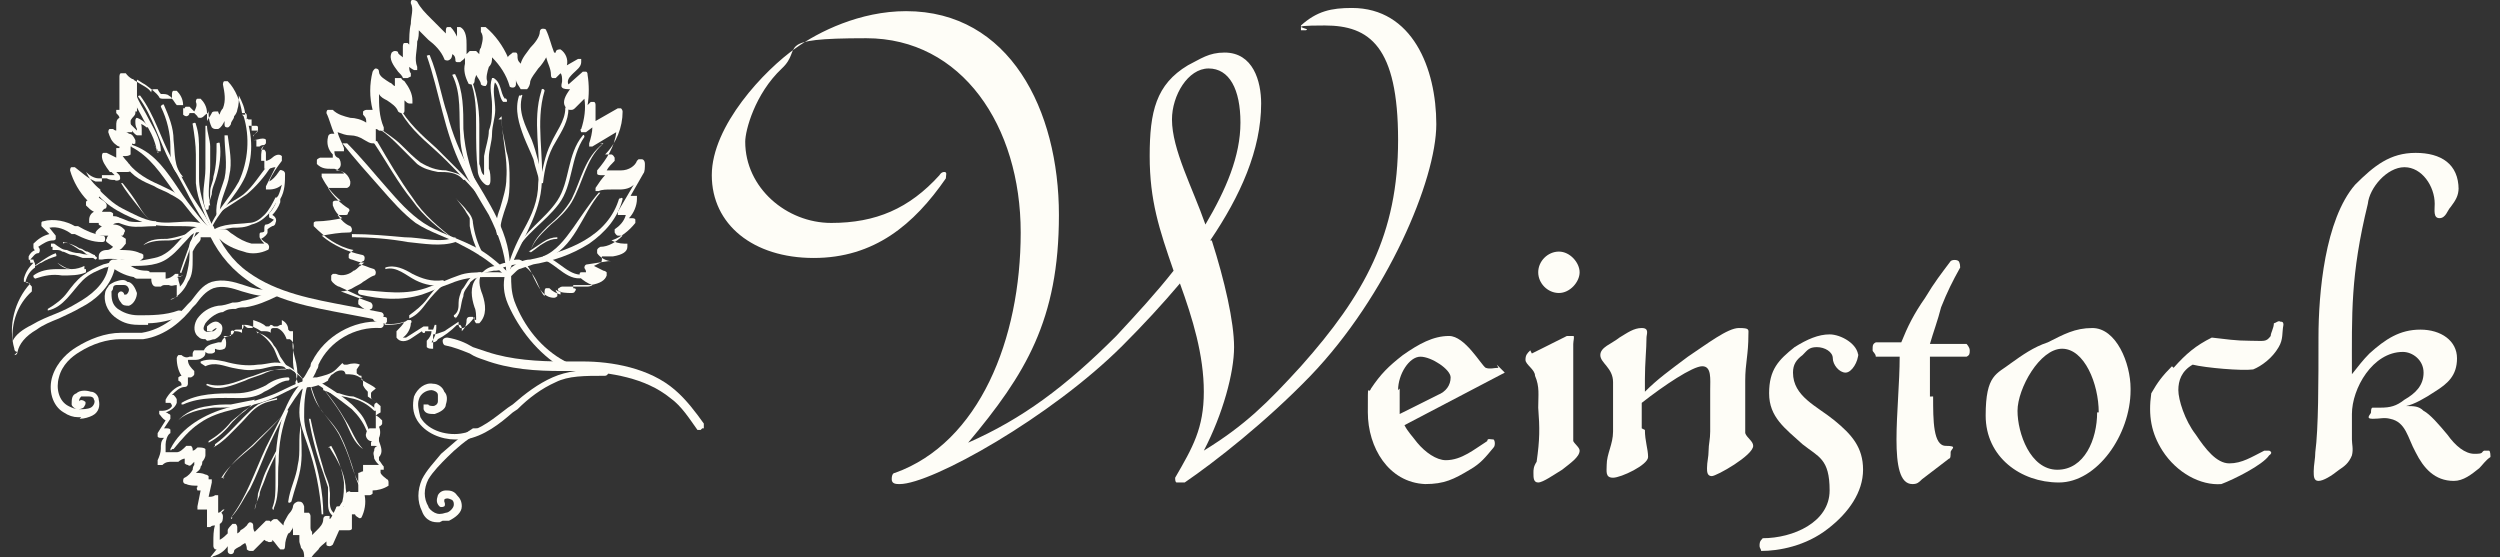 <?xml version="1.0" encoding="UTF-8"?>
<svg id="Ebene_1" xmlns="http://www.w3.org/2000/svg" version="1.1" viewBox="0 0 157 35">
  <rect x="0" y="0" width="157" height="35" fill="#333333" stroke="none"/>
  <!-- Generator: Adobe Illustrator 29.4.0, SVG Export Plug-In . SVG Version: 2.1.0 Build 152)  -->
  <defs>
    <style>
      .st0 {
        fill: #fefdf7;
      }

      .st1 {
        fill: #fefdf7;
      }
    </style>
  </defs>
  <g>
    <path class="st0" d="M27.2,21.9c-.2,0-.3,0-.4-.1,0,0,0,0,0-.2,0,0,0-.1,0-.2.2-.2.3-.4.3-.6h-.4c0,.2-.2.1-.2,0,0,0,0,0,0,0l-.6.4c-.4.3-.8.3-1,0,0,0,0-.1,0-.2,0,0,0-.1,0-.2.2-.2.4-.4.5-.6-.6.2-1.2.2-1.8,0,0,0-.1,0-.2-.2,0,0,0-.2.1-.2,0,0,.1,0,.2-.1-.4,0-.9-.3-1.2-.6,0,0,0-.1,0-.2,0,0,0-.1.1-.2h.2c0,0-1.5-.7-1.5-.7-.1,0-.4-.2-.5-.4,0-.1,0-.2,0-.3,0,0,0,0,.1-.1,0,0,.1,0,.2,0,.4.2.9,0,1.1-.2.1,0,.3-.2.4-.3.1,0,.2-.2.3-.2-.3,0-.5-.1-.8-.2,0,0-.1,0-.2-.1,0,0,0-.2,0-.2,0-.1.2-.2.3-.3-1-.2-1.8-.8-2.5-1.5,0,0,0-.1,0-.2,0,0,0-.1.2-.1.5,0,1.1-.1,1.6-.2-.3-.2-.5-.5-.6-.8,0,0,0-.1,0-.2,0,0,0-.1.2-.1h.3c-.5-.4-.9-.9-1.2-1.5,0,0,0-.1,0-.2,0,0,.1,0,.2,0h1.2c0-.1-.3-.2-.6-.3,0,0-.1,0-.2,0-.3,0-.6,0-.9-.3,0,0,0-.1,0-.2s0-.1.2-.2h.8c0-.1,0-.1,0-.2,0,0,0,0,0,0h0c-.3-.3-.4-.7-.3-1.1,0-.1.1-.2.2-.2h.2c-.2-.4-.3-.9-.5-1.3,0,0,0-.2.1-.2,0,0,.2,0,.3,0,.3.3.7.4,1.1.5.3,0,.7.1,1,.3h0c0,0,0,0,0,0,0-.2,0-.3-.2-.5,0,0,0-.1,0-.2,0,0,.1-.1.2-.1.1,0,.3,0,.4,0-.2-.8-.2-1.6,0-2.4,0,0,.1-.2.2-.2,0,0,.2,0,.2.2,0,.3.4.5.7.7.1,0,.2.2.3.2,0,0,0-.2,0-.3,0,0,0-.1,0-.2,0,0,.1,0,.2,0,0,0,.2,0,.3,0,0-.1-.2-.3-.3-.4h0c-.3-.4-.6-.8-.4-1.2,0,0,.1-.1.2-.1,0,0,.2,0,.2.1,0,.1.2.2.3.3,0-.2,0-.5,0-.7,0,0,0-.2.1-.2,0,0,.2,0,.2,0,0,0,0,0,.1.1,0-.4,0-.9.1-1.3,0-.5.2-.9,0-1.3,0-.1,0-.2.1-.2.1,0,.2,0,.3.1.2.4.5.7.9,1.1.3.3.6.6.9.9,0,0,0-.1,0-.2,0,0,0-.2.1-.2,0,0,.2,0,.2,0,.2.2.3.4.4.6,0-.1,0-.2,0-.4,0,0,0-.2,0-.2,0,0,.2,0,.2,0,.4.2.4.8.4,1.1h0c0,.3,0,.4,0,.6,0,0,.1-.1.2-.2,0,0,0,0,.2,0,0,0,.1,0,.2,0,0,0,.1.1.2.2,0-.1,0-.3.1-.4.1-.4.2-.7,0-1,0,0,0-.2,0-.3,0,0,.2,0,.3,0,.6.5,1.1,1.2,1.4,1.9,0-.1.2-.2.3-.3,0,0,.1,0,.2,0,0,0,.1,0,.1.2,0,.2,0,.3.2.5,0,0,0,0,0,0h0c.1-.4.4-.7.6-1,.3-.3.6-.7.6-1,0,0,0-.2.2-.2,0,0,.2,0,.2.1.2.4.3.9.5,1.4h.1c0-.2.2-.2.3-.2.3.2.5.6.4,1h0s0,0,0,0c0,0,0,0,0,0l.7-.4c0,0,.2,0,.2,0,0,0,0,.1,0,.2,0,.3-.3.5-.5.7,0,0,0,0-.1.1-.2.2-.3.4-.2.6l.9-.8c0,0,.1,0,.2,0,0,0,.1,0,.1.2.1.6.1,1.3,0,1.9l.2-.2c0,0,.1,0,.2,0,0,0,.1,0,.1.2,0,.3,0,.7,0,1,.5-.3.9-.5,1.4-.8,0,0,.2,0,.2,0,0,0,.1.1.1.2,0,1-.4,2-1.1,2.7.1,0,.3,0,.4,0,0,0,.1,0,.2.2,0,0,0,.2,0,.2-.2.2-.4.4-.5.6.1,0,.3,0,.4,0,.2,0,.3,0,.5,0,.5,0,.9-.3,1-.6,0,0,0,0,.1-.1,0,0,.1,0,.2,0,.1,0,.2.1.2.3,0,.2,0,.5-.1.6l-.8,1.4h.2c0,0,.1,0,.2,0,0,0,0,.1,0,.2,0,.4-.2.9-.5,1.2,0,0,.1,0,.2,0,0,0,.2,0,.2.1,0,0,0,.2,0,.2-.4.5-.9.9-1.5,1.1.2.1.5.2.8.2,0,0,.1,0,.2,0,0,0,0,.1,0,.2,0,.3-.3.5-.9.6h-.7c0,.1,0,.2,0,.2,0,0,0,.2-.1.2l-.4.2c.2.1.4.2.6.3,0,0,.1,0,.2.1,0,0,0,.1,0,.2-.1.3-.4.5-1,.6-.4,0-.7,0-1.1,0v.2c.2,0,.2.1.1.2,0,0,0,.1-.2.1-.3,0-.7,0-1-.2,0,0,0,.1.1.2,0,0,0,.2,0,.2,0,0-.1.1-.2.1-.7,0-1-.7-1.3-1.3-.2-.5-.5-1-.9-1.1-.2,0-.5,0-.8.2,0,0,0,0,0,0-.2,0-.4.1-.6.2-.4,0-.7.2-.9.4-.3.4-.2.9,0,1.4.2.6.3,1.3-.2,1.8,0,0-.2,0-.2,0,0,0-.1-.1-.1-.2,0,0,0-.2,0-.2-.2.3-.4.5-.7.7,0,0-.1,0-.2,0,0,0-.1-.1-.1-.2v-.2c-.3.2-.6.4-.9.6-.3.1-.5.2-.7.2ZM27.3,20.4s0,0,.1,0c0,0,0,.1,0,.2,0,.3-.1.6-.3.9.1,0,.3,0,.4-.2.4-.2.8-.5,1.2-.9,0,0,.2,0,.2,0,0,0,.1.1.1.2v.2c.2-.2.3-.4.3-.7,0,0,0-.2.2-.2,0,0,.2,0,.2,0,0,0,.1.2.2.2,0-.3,0-.6-.1-.8-.2-.6-.3-1.3.1-1.8.3-.4.7-.4,1.1-.5.2,0,.5,0,.6-.2,0,0,0,0,0,0,.3-.1.6-.2,1-.2.6.1,1,.8,1.2,1.3.1.2.2.5.4.7,0,0,0-.2,0-.3,0,0,0-.2.1-.2,0,0,.2,0,.2,0,.2.2.4.3.7.4v-.2c-.2,0-.2-.2-.1-.2,0,0,.1-.1.2-.1.5,0,1,0,1.5,0,.1,0,.3,0,.4-.1-.3-.1-.6-.3-.8-.5,0,0,0-.1,0-.2,0,0,0-.1.1-.1h.3c0-.2-.1-.2-.1-.3,0,0,0-.2.2-.2l1.3-.2c0,0,.1,0,.2,0-.3,0-.7-.2-.9-.5,0,0,0-.1,0-.2,0,0,0-.1.2-.2.5,0,1-.3,1.4-.7,0,0-.2,0-.3,0,0,0-.1,0-.2-.2,0,0,0-.2,0-.2.3-.2.6-.5.7-.9h-.3c0,0-.2,0-.2,0,0,0,0-.2,0-.2l1-1.7c-.2.2-.5.3-.9.3-.2,0-.4,0-.5,0-.3,0-.6,0-.8.1,0,0-.2,0-.2,0,0,0,0-.2,0-.2.2-.3.4-.6.6-.8-.1,0-.2,0-.3,0,0,0-.2,0-.2-.1,0,0,0-.2,0-.2.6-.7,1.1-1.5,1.2-2.4-.5.3-1,.6-1.5.9,0,0-.2,0-.2,0,0,0,0-.2,0-.2.1-.3.2-.7.2-1l-.4.3c0,0-.2,0-.3,0,0,0-.1-.2,0-.2.2-.6.3-1.3.2-1.9l-.6.6c0,0-.1.1-.2.1-.2,0-.3,0-.4-.2-.2-.3,0-.7.3-1.1-.2,0-.4,0-.5-.1-.1-.1,0-.3,0-.4,0-.2,0-.4-.1-.5l-.3.3c0,0-.1,0-.2,0,0,0-.1,0-.1-.2,0-.4-.2-.7-.3-1.1-.1.2-.3.5-.5.7-.2.3-.4.5-.5.8h0c0,.2-.1.4-.2.5,0,0,0,0-.2,0,0,0-.1,0-.2,0-.1-.2-.3-.4-.3-.6,0,0,0,.2,0,.3,0,0,0,.2-.2.2,0,0-.2,0-.2-.1-.2-.7-.6-1.3-1.1-1.8,0,.2,0,.4-.2.6-.1.3-.2.7-.1.9,0,.1,0,.2-.1.3-.1,0-.2,0-.3-.1,0-.2-.2-.4-.3-.6,0,.1-.1.2-.1.4,0,0,0,.2-.2.2,0,0-.2,0-.2-.1-.2-.4-.3-.8-.2-1.2h0c0-.2,0-.3,0-.4,0,.1-.2.2-.3.3,0,0-.1,0-.2,0,0,0-.1,0-.1-.1,0-.1,0-.3-.2-.4,0,0,0,.2-.1.3,0,0-.1.1-.2.1,0,0-.2,0-.2-.1-.2-.5-.6-.9-1-1.2-.2-.2-.4-.4-.6-.6,0,.2,0,.5-.1.7,0,.6-.2,1.1,0,1.6,0,0,0,.2,0,.2,0,0-.2,0-.2,0,0,0-.2-.1-.3-.2,0,.1,0,.3.1.4,0,0,0,.1,0,.2,0,0,0,0-.2.1-.1,0-.3,0-.4,0,0,0,0,.1.2.2h0c.3.4.5.8.5,1.2,0,0,0,.2,0,.2,0,0-.2,0-.2,0-.1,0-.2-.1-.3-.2,0,.2,0,.4,0,.6,0,.1,0,.2-.1.2-.1,0-.2,0-.3-.1-.1-.3-.4-.5-.7-.7-.2-.1-.4-.2-.5-.4,0,.7,0,1.4.3,2.1,0,0,0,.2,0,.2,0,0-.2,0-.3,0,0,0-.1-.1-.2-.1,0,.2,0,.4,0,.7,0,0,0,.1,0,.2,0,0-.1,0-.2,0-.2,0-.3-.1-.5-.2h0c-.3-.2-.6-.3-.9-.3-.3,0-.5-.1-.8-.2.1.4.3.7.4,1,0,0,0,.2,0,.2,0,0-.1,0-.2,0h-.4c0,.1,0,.3.2.4.1,0,.2.2.2.4,0,.2-.1.3-.3.4.5,0,.8.3.9.7,0,.2,0,.3-.2.4-.1,0-.2,0-.3,0h-.9c.3.5.8,1,1.3,1.3,0,0,.1.1,0,.2s0,.2-.2.2h-.5c.2.3.5.6.8.7,0,0,.1.1.1.2s0,.2-.2.2c-.6,0-1.1.1-1.7.2.7.6,1.6,1,2.5,1.2,0,0,.2,0,.2.2,0,0,0,.2-.1.2,0,0-.2.1-.3.2.3,0,.6.2,1,.3,0,0,.1.1.1.2,0,0,0,.2-.1.2-.3.1-.5.3-.7.4-.1.1-.3.2-.5.3-.3.2-.6.3-.9.3l1.9.7c0,0,.1.1.1.2,0,0,0,.2-.1.2l-.3.2c.3.2.7.3,1.1.3,0,0,.2,0,.2.1,0,0,0,.2,0,.2,0,0-.1.2-.2.2.5,0,1.1,0,1.5-.3,0,0,.2,0,.2,0,0,0,.1.1,0,.2,0,.3-.2.7-.5.9,0,0,.1,0,.2,0l1.1-.7c0,0,.2,0,.3,0,0,0,0,.2,0,.2h.3c0,0,0,0,0,0Z"/>
    <path class="st0" d="M11.2,18.6s0,0-.1,0c0,0,0-.1,0-.2,0-.2,0-.3,0-.5-.2,0-.3.1-.5,0,0,0-.1,0-.2,0,0,0,0,0,0,0-.1,0-.2,0-.3.1,0,0-.2,0-.3,0-.2,0-.3-.2-.3-.5-.3,0-.6,0-.9,0,0,0-.1,0-.2-.1,0,0,0,0,0,0-.6-.1-1.1-.4-1.5-.7,0,0-.1-.2,0-.3,0,0,.1-.1.2-.1.3,0,.6,0,.8,0-.5,0-1-.1-1.5,0,0,0-.1,0-.2,0,0,0,0-.1,0-.2,0-.3.3-.4.5-.4.2,0,.3-.1.4-.2l-.4-.3c0,0-.1-.1,0-.2,0,0,0-.1.1-.2-.2,0-.4,0-.6,0,0,0-.2,0-.2,0,0,0,0-.2,0-.2.1-.2.3-.3.4-.4,0,0-.1,0-.2-.1,0,0,0,0,0-.1-.1,0-.3,0-.4,0,0,0-.1,0-.2,0,0,0,0-.1,0-.2,0-.2.1-.4.3-.5-.2-.1-.3-.2-.5-.4,0,0,0-.1,0-.2,0,0,0-.1.1-.1,0,0,0,0,0,0-.5-.5-.9-1.2-1.1-1.9,0,0,0-.2.1-.2,0,0,.2,0,.2,0,.4.3.8.7,1.3.9.1,0,.3,0,.4,0,0,0,0,0,0,0,0,0,0-.1,0-.2,0,0,0-.2,0-.2,0,0,.1,0,.2,0,.2,0,.4,0,.6,0,0,0-.1-.1-.2-.2h-.1c-.3-.4-.5-.7-.5-1,0,0,0-.2.1-.2,0,0,.2,0,.2,0,.2.1.4.2.6.3v-.4c0,0,0-.2,0-.2,0,0,.1,0,.2,0,0,0,0,0,0-.1,0,0,0,0,0,0,0,0-.1,0-.2-.1-.3-.2-.4-.5-.5-.8,0,0,0-.2.1-.2,0,0,.2,0,.2,0,0,0,.1.1.2.1,0-.1,0-.2,0-.3,0-.2,0-.4.2-.5,0-.1-.1-.2-.2-.3,0,0,0-.2,0-.2,0,0,.1,0,.2,0h0c0-.3,0-.6,0-1,0-.4,0-.7,0-1.1,0,0,0-.2.1-.2,0,0,.2,0,.3,0,.2.3.5.4.8.6.3.2.6.3.8.6h0c0-.1,0-.2.2-.2,0,0,.2,0,.2,0,0,0,.1.2.2.3.2,0,.4,0,.5.1,0,0,.2.1.2.2,0,0,0-.2,0-.3,0,0,0-.2.1-.2,0,0,.2,0,.2,0,.2.2.4.5.4.9,0,0,0,.1,0,.2,0,0,0,0,0,0,0,0,0,0,.1,0,0,0,0-.1.1-.1,0,0,.2,0,.2,0l.3.3c.1-.2.2-.4.1-.6,0,0,0-.2.1-.2,0,0,.2,0,.2,0,.2.2.4.5.4.9v.2c0,0,0,.2,0,.3.1-.2.2-.3.3-.5,0,0,0-.1.2-.1,0,0,.2,0,.2,0,0,0,0,.1.1.2,0,0,0,0,0,0,0-.1.1-.3.2-.4.2-.5.1-1,0-1.5,0,0,0-.2.1-.2,0,0,.2,0,.2,0,.5.5.8,1.3.9,2,0,0,0,0,0,0,0,0,.1,0,.2,0,0,0,.1,0,.1.2,0,.2,0,.4,0,.6.2,0,.4,0,.6,0,0,0,.1,0,.1.1,0,0,0,.1,0,.2,0,.1-.2.2-.3.3,0,0,0,0,0,.1,0,0,0,.1,0,.2.2,0,.4-.1.6-.1h0c0,0,.2,0,.2.1,0,0,0,.2,0,.2-.1.1-.3.3-.3.4,0,0,.1,0,.2,0,0,0,.1.1.1.2v.5c.1,0,.3-.1.4-.2.1-.1.4-.3.6-.1,0,0,0,0,0,.1,0,0,0,.1,0,.2-.3.4-.6.8-.8,1.3.2-.1.4-.3.6-.6,0,0,.1-.2.2-.1.1,0,.2.1.2.2,0,.5,0,1.1-.3,1.6,0,0,0,0,0,0,0,0,0,.1,0,.2-.1.3-.3.6-.5.8.2.1.3.3.2.5,0,.1-.1.2-.2.2,0,0-.2.1-.3.2,0,0,0,0,0,0,0,0,0,.1,0,.2,0,.1-.2.3-.4.4.1.1.2.2.4.3,0,0,.1.1.1.2,0,0,0,.2-.1.2-.4.2-1,.3-1.5.1-.4-.1-.9-.3-1.3-.6h0c-.1-.1-.2-.2-.4-.3-.2,0-.4,0-.7,0,0,0-.1,0-.2,0,0,0,0,0-.1,0,0,0,0,0,0,.1,0,0,0,.1-.1.2-.2.2-.3.4-.4.6,0,.1,0,.3,0,.4h0c0,.6,0,1.1-.3,1.5-.2.5-.6.9-1,1.1,0,0,0,0-.1,0ZM11.1,17.4s0,0,0,0c0,0,.1,0,.1.1,0,.2.1.3.1.5.2-.2.3-.4.4-.7.1-.4.2-.8.2-1.3h0c0-.2,0-.4,0-.6,0-.3.3-.5.5-.7,0,0,0,0,.1-.1,0,0,0-.1.1-.2,0,0,.1,0,.2,0,0,0,.1,0,.2,0,0,0,.1,0,.2,0,.3,0,.6,0,.9,0,.2,0,.3.2.5.3h0c.4.3.8.5,1.2.6.3,0,.6,0,.8,0-.1-.1-.2-.2-.3-.4,0,0,0-.1,0-.2,0,0,0-.1.1-.1,0,0,.2,0,.2-.1,0,0,0-.1,0-.2,0,0,0-.2.1-.2.2,0,.4-.2.5-.3,0,0,0,0,0,0,0,0,0,0-.2-.1,0,0-.1,0-.1-.1,0,0,0-.1,0-.2.2-.2.3-.4.4-.6,0,0,0,0,0,0,0,0,0-.2,0-.2.2-.3.3-.6.4-1-.2.2-.5.3-.8.3,0,0-.2,0-.2,0,0,0,0-.1,0-.2.2-.4.4-.8.6-1.2-.2,0-.3.1-.5.1,0,0-.1,0-.2,0,0,0,0-.1,0-.2v-.3s0,0,0,0c0,0-.1,0-.2,0,0,0,0-.1,0-.2,0-.3,0-.5.2-.8,0,0-.2,0-.3.1,0,0-.2,0-.2,0,0,0,0-.2,0-.2,0,0,0-.1,0-.2,0,0-.2,0-.2,0,0,0,0-.2,0-.2,0-.1.2-.3.3-.4,0,0-.2,0-.2,0,0,0-.2,0-.2,0,0,0,0-.1,0-.2,0-.2,0-.3,0-.5,0,0-.2,0-.2,0,0,0-.2-.1-.2-.2,0-.5-.2-.9-.4-1.3,0,.3,0,.6-.1.9,0,.1-.1.3-.2.4,0,.2-.2.3-.2.5,0,0-.1.2-.2.2-.1,0-.2,0-.2-.2,0,0,0-.2,0-.2-.1.2-.2.4-.4.5,0,0-.1,0-.2,0,0,0-.1,0-.2-.1-.1-.2-.2-.5-.2-.8v-.2s0,0,0-.1c0,.1,0,.2-.2.3-.1.1-.2.2-.3.2-.1,0-.2,0-.2-.1l-.2-.2s0,0,0,0c0,0-.2,0-.3,0,0,0,0,0,0,0h0c0,.1-.1.2-.2.2,0,0-.1,0-.2-.1,0-.2,0-.4,0-.6,0,0,0-.1,0-.2,0,0,0,0,0,0,0,0,0,.1,0,.2,0,0-.1,0-.2,0h0c0,0-.1,0-.2,0-.1-.1-.2-.3-.3-.4-.1,0-.3,0-.3,0,0,0-.1,0-.2,0,0,0,0,0,0,0,0,0,0,0-.1,0,0,0-.2,0-.2-.1-.2-.3-.5-.5-.9-.8-.2-.1-.3-.2-.5-.3,0,.2,0,.4,0,.6,0,.4,0,.8,0,1.2,0,0,0,.2,0,.2,0,0,0,0-.1,0,0,0,0,0,0,.1,0,0,0,.1-.1.2,0,0-.2.2-.2.3,0,.2,0,.3.1.5,0,0,0,.1,0,.2,0,0-.1,0-.2,0,0,0-.1,0-.2,0,0,0,0,0,0,0,0,0,.1,0,.2.1.2,0,.3.2.4.4,0,0,0,.1,0,.2,0,0-.1.1-.2,0h0s0,0,0,0c0,.1,0,.2-.1.2,0,0,0,0,0,0v.3c0,0,0,.1,0,.2,0,0-.1.1-.3.1-.1,0-.2,0-.3,0,0,0,0,0,0,0h.1c.2.3.4.4.5.7,0,0,0,.1,0,.2,0,0,0,.1-.2.1-.2,0-.4,0-.7,0,0,0,.1.1.2.2,0,0,.1.2,0,.3,0,0-.2.1-.3,0-.2,0-.3,0-.5-.1-.2,0-.3,0-.5,0-.3,0-.6-.2-.8-.4.2.4.5.8.9,1.1,0,0,0,.2,0,.3,0,0,0,.1-.1.2.1.1.3.2.4.3,0,0,.1.1.1.2,0,0,0,.2-.1.2,0,0-.1,0-.2.2.2,0,.3,0,.5,0,0,0,.1,0,.2.1,0,0,0,.2,0,.2,0,0,.1,0,.2,0,0,0,.2,0,.2.2,0,0,0,.2-.1.2,0,0-.2,0-.3.1.3,0,.5.1.7.3,0,0,.1.1,0,.2,0,0,0,.1-.1.2,0,0,0,0-.1,0l.3.2c0,0,0,0,0,.1,0,0,0,.1,0,.2-.1.1-.2.3-.4.4.4,0,.9,0,1.3.2,0,0,.1,0,.2.1,0,0,0,.2,0,.2-.2.2-.5.4-.8.5.3.2.6.3,1,.3,0,0,.2,0,.2.1,0,0,0,0,0,0,.3,0,.5,0,.8,0,0,0,.1,0,.2,0,0,0,0,.1,0,.2,0,.1,0,.2,0,.2,0,0,0,0,0,0,.2,0,.4-.1.6-.3,0,0,.2,0,.2,0,0,0,0,0,0,.2,0,0,.2,0,.2-.1,0,0,0,0,.1,0Z"/>
    <path class="st0" d="M13.6,34.5s0,0-.1,0c0,0-.1-.1-.1-.2,0-.1,0-.2,0-.3,0-.3,0-.7.1-1,0,0,0,0,0,0-.1,0-.2,0-.3.1,0,0-.2,0-.2,0,0,0,0-.2,0-.3,0,0,0-.2,0-.5,0-.1,0-.2,0-.3-.1,0-.3,0-.4,0,0,0-.1,0-.2,0,0,0,0-.1,0-.2l.2-1c0,0-.1,0-.2,0,0,0-.1-.2,0-.2,0,0,0,0,0-.1-.2,0-.5,0-.7-.1,0,0-.2,0-.2-.2,0,0,0-.2.1-.2.2-.1.4-.3.5-.5,0,0,0-.2.1-.3,0,0,0-.2,0-.2,0,0-.1.1-.2.2,0,0-.1.1-.2,0,0,0-.1,0-.2-.1,0,0,0-.2,0-.3-.1,0-.3.1-.4.2-.1,0-.3,0-.4,0-.2,0-.4,0-.6.2,0,0-.2,0-.3,0,0,0,0-.2,0-.3.1-.2.2-.5.2-.7h0c0-.3,0-.5.2-.7h-.2c0,0-.2,0-.2-.1,0,0,0-.2,0-.2l.5-.8c-.2-.1-.3-.3-.4-.4,0,0,0-.1,0-.2,0,0,.1,0,.2,0h0c.2,0,.5-.1.6-.3,0,0,0-.1-.1-.2,0,0,0,0,0,0,0,0-.2,0-.3,0,0,0,0-.2,0-.2.2-.4.6-.8,1-.9,0-.1,0-.2-.2-.3,0,0,0-.2,0-.2,0,0,.1-.1.2-.1,0,0,0,0,0,0-.2-.3-.3-.7-.3-1.1,0,0,0-.1.1-.2,0,0,.2,0,.2,0,.1.1.3.2.5.1.1,0,.2,0,.2,0,0,0,0-.1,0-.2,0,0,0-.1.1-.2.2,0,.4,0,.5,0,0,0,0,0,0,0,0,0,0,0,.1,0,0,0,0,0,0,0,.2-.4.6-.4.9-.5,0,0,.1,0,.2,0,0,0,0,0,0,0h0s0,0,0,0h0c.1-.3.3-.4.6-.4h0c0,0,0-.2,0-.3,0,0,.1-.1.2,0,.2,0,.3,0,.5.1,0-.1,0-.2,0-.3,0,0,0-.1,0-.2,0,0,.1,0,.2,0,.3,0,.7.2,1,.4,0,0,0,0,0,0,0,0,.1,0,.2,0,.1,0,.3,0,.4.1h0c0-.2,0-.3.2-.3.1,0,.2,0,.2,0,.3.1.5.4.6.7,0,0,.2,0,.2,0,.2.1.3.4.2.7,0,.1,0,.2,0,.3,0,0,0,.1,0,.2,0,.3,0,.7.2,1h0c0,.4.2.7.2,1,.2-.1.5-.2.7-.2h.1c.4-.1.7-.2,1-.4,0,0,0-.1.1-.2,0,0,.1-.2.2-.2.2-.2.5-.3.7-.2,0,0,.1.1.1.2.3,0,.6,0,.9.2,0,0,.1,0,.2.2,0,.1,0,.2,0,.3h0c.1.2.2.3.3.4,0,0,0,.1,0,.2,0,0,0,0,0,.1.3.2.6.4.8.6,0,0,0,.1,0,.2,0,0,0,.1,0,.2,0,0-.2.1-.3.2.1,0,.3.2.4.3,0,0,0,.2,0,.2,0,.1-.2.2-.2.2.1.2.1.5,0,.7h0s0,0,0,0c0,0,0,0,0,0,0,0,0,.1,0,.2.1.3.3.7,0,1,0,0,0,0,0,0,0,0,0,0,0,.1,0,0,0,0,0,.1.1.1.2.3.3.4,0,0,0,.1,0,.2,0,0-.1,0-.2,0,0,0,0,.1,0,.2.1.2.3.3.4.4,0,0,.1,0,.1.2,0,0,0,.2,0,.2-.3.2-.7.3-1,.3h0s0,0,0,0c0,0,0,.2,0,.2,0,0-.1.1-.2.1-.1,0-.2,0-.3,0,.1.5,0,1-.2,1.4,0,0-.1.1-.2,0,0,0-.2-.1-.2-.2,0,0,0,0,0,0,0,0-.1,0-.2,0,0,.2,0,.5,0,.7,0,0,0,.1,0,.2,0,0,0,.1-.2.1-.2,0-.4,0-.6,0l-.4.9c0,0-.1.1-.2.1,0,0-.2,0-.2-.1v-.2c-.2.2-.4.3-.5.5h0c-.2.2-.4.4-.5.6,0,0-.1.2-.2.1-.1,0-.2-.1-.2-.2,0-.2,0-.4-.2-.6,0-.1-.1-.3-.1-.4,0-.1,0-.3,0-.4,0,0-.2,0-.2,0,0,0-.2,0-.2,0,0,0,0-.1,0-.2,0,0,0-.2,0-.3,0,0,0,.1-.1.2,0,0-.1.2-.2.2-.1.2-.2.5-.2.8,0,0,0,.2-.1.2,0,0-.2,0-.2,0-.2-.2-.3-.4-.5-.6,0,0,0,0,0,.1,0,0-.2.1-.3,0,0,0-.1,0-.2-.1l-.7.7c0,0-.1,0-.2,0,0,0-.1,0-.2-.1,0-.1,0-.2-.1-.4,0,0-.2.1-.3.2-.2.1-.4.2-.4.3,0,0,0,.2-.2.2,0,0-.2,0-.2-.2,0-.1,0-.2,0-.3-.2.3-.5.5-.8.6,0,0-.1,0-.2.1,0,0,0,0-.1,0ZM13.9,32.2s0,0,0,0c0,0,.1.1.1.2,0,.2,0,.4-.2.5,0,0,0,.1,0,.2,0,.2,0,.5,0,.8.2-.1.4-.3.5-.4,0,0,0-.1,0-.2,0-.1.2-.3.3-.4,0,0,.2,0,.2,0,0,0,.1.1.1.2,0,.1,0,.3,0,.4,0,0,.2-.1.2-.2.2-.1.3-.2.4-.3,0,0,.1-.2.2-.2h0c0,0,.2,0,.2.2,0,.1,0,.3.1.4l.7-.7c0,0,.1,0,.2,0,0,0,.1,0,.1.1,0,0,0,0,0,0,0,0,0-.1.2-.2,0,0,.2,0,.2,0,.1.1.3.3.4.4,0-.2.1-.3.2-.5,0,0,.1-.2.2-.3.1-.1.2-.3.2-.4,0,0,0-.2.3-.3.2,0,.3,0,.4.3,0,.1,0,.3,0,.4,0,0,0,0,0,0,0,0,.2,0,.3,0,0,0,.1.1.1.2,0,.2,0,.5,0,.7,0,.1,0,.2.1.3,0,0,0,.2,0,.2.1-.1.2-.2.3-.3h0c.2-.2.4-.4.4-.7,0,0,0-.2.2-.2,0,0,.2,0,.2,0v.2c.1,0,.4-.7.4-.7,0,0,0-.1.1-.1,0,0,.1,0,.2,0,0,0,.1,0,.2,0,0-.3,0-.7.2-.9,0,0,.2-.1.2,0,.1,0,.2,0,.4,0,0,0,0,0,.1,0,0-.3,0-.6,0-.9,0,0,0-.2,0-.3.1,0,.2-.1.3-.1,0,0,0-.1,0-.2,0,0,0-.2,0-.2,0,0,.1,0,.2,0,.3,0,.6,0,.8,0-.1-.1-.2-.2-.3-.4,0-.2-.1-.3,0-.5,0-.1,0-.2.2-.3,0,0-.1,0-.2,0,0,0-.1,0-.2,0,0,0,0-.1,0-.2,0,0,0-.1.1-.1,0,0,0,0,0,0,0,0,0,0-.1,0-.2,0-.4-.3-.3-.5,0-.1.1-.2.2-.3.1,0,.3,0,.4,0,0,0,0-.1,0-.2,0,0,0-.1,0-.2,0,0,0-.1,0-.2,0,0,0-.1,0-.2,0,0,0-.2,0-.3,0,0-.1-.1-.1-.2,0-.2,0-.3.2-.3,0,0-.2-.1-.3-.2,0,0-.1,0-.1-.2,0,0,0-.1,0-.2,0-.1.2-.2.3-.3-.2-.2-.5-.3-.8-.5,0,0-.1,0-.1-.1,0,0,0-.1,0-.2,0,0,0,0,0,0,0,0-.2,0-.2-.1,0,0-.1,0-.1-.1,0,0,0-.1,0-.2l.2-.3c-.2-.1-.5-.1-.8,0,0,0-.1,0-.2,0,0,0,0,0-.1-.1,0,0,0,0,0,0,0,0,0,0,0,0,0,0-.1.1-.2.2,0,0-.1.1-.2.2-.3.3-.8.4-1.2.5h-.1c-.3,0-.7.2-.9.5,0,0,0,0-.1,0,0,0-.1,0-.2,0h0c0,0-.1-.2,0-.3.1-.2.1-.6,0-1.1h0c-.1-.5-.3-.9-.2-1.4,0,0,0-.2,0-.3,0,0,0-.2,0-.2,0,0,0,0,0-.1,0,0,0,0,0,0,0,0-.1,0-.2,0,0,0,0,0-.1-.1,0-.3-.2-.5-.4-.6v.3c-.2,0-.2.1-.3.1,0,0-.1,0-.2,0,0,0-.1-.1-.2-.1,0,0,0,0,0,0,0,0,0,0-.1.1,0,0-.1,0-.2,0-.2-.2-.5-.3-.8-.4,0,.1,0,.3,0,.4,0,0,0,.1-.1.1,0,0-.1,0-.2,0-.1,0-.2-.1-.3-.2,0,.1,0,.3-.2.3,0,0-.2,0-.2,0-.1,0-.2,0-.2.1,0,0,0,.1-.1.2,0,0-.1,0-.2.1,0,0-.1,0-.2,0,0,0-.1,0-.2,0,.1,0,.2.2.2.4,0,.2,0,.3-.1.4-.2.1-.4.1-.6,0,0,0,0,0,0,0,0,0,0,0,0,0,0,0,0,.1,0,.2,0,0-.1.1-.2.1,0,0,0,0,0,0,0,0-.1,0-.2,0,0,0-.1,0-.2-.1,0,.1,0,.2-.1.3-.1.1-.3.2-.5.2-.2,0-.3,0-.5,0,0,.3.2.5.4.7,0,0,0,.1,0,.2,0,0,0,.1-.2.2,0,0-.1,0-.2,0,0,.1,0,.2,0,.4,0,0,0,.2-.2.2-.3,0-.6.3-.8.5,0,0,0,0,.1,0,0,0,.2.2.2.3,0,0,0,.2,0,.2-.1.3-.4.5-.7.6,0,0,.1,0,.2.1,0,0,.1,0,.1.1,0,0,0,.1,0,.2l-.4.6h.2c0,0,.2,0,.2.1,0,0,0,.2,0,.2-.2.1-.3.5-.3.7h0c0,.2,0,.4,0,.5,0,0,.2,0,.3,0,.1,0,.2,0,.4,0,.2,0,.4-.2.6-.4,0,0,.2,0,.3,0,0,0,.1.1.1.2,0,0,0,0,0,.1.1,0,.2-.1.3-.2.2,0,.4,0,.5.1,0,.2,0,.3,0,.4,0,.1-.1.3-.2.4,0,.1,0,.2-.1.3,0,.2-.2.3-.3.4.2,0,.4,0,.6.1,0,0,.1,0,.2.1,0,0,0,.2,0,.2,0,0,0,0,0,0,0,0,.1,0,.2,0,0,0,0,.1,0,.2l-.2.9c.1,0,.3,0,.4-.1,0,0,.2,0,.2,0,0,0,0,.2,0,.3,0,.1,0,.3,0,.5,0,0,0,.2,0,.3.1,0,.2-.1.3-.2,0,0,0,0,.1,0ZM24.1,27.6s0,0,0,0t0,0Z"/>
    <path class="st0" d="M1.1,22.1c0,0-.2,0-.2-.2-.4-1.4,0-3,1-4.1,0,0-.2,0-.3-.1,0,0-.1,0-.1,0,0,0,0-.1,0-.2.1-.4.3-.7.6-1h-.2c0-.1,0-.2-.1-.2,0,0,0-.1,0-.2.1-.2.2-.3.4-.4h0c0,0-.1,0-.1-.2,0,0,0-.1,0-.2.3-.3.6-.5,1-.6l-.5-.5c0,0,0-.1,0-.2,0,0,0-.1.1-.1.7-.2,1.5,0,2,.3h.2c.5.3,1,.5,1.5.6.1,0,.2,0,.2.2,0,.1,0,.2-.2.2s0,0,0,0c-.6,0-1.1-.2-1.7-.5h-.2c-.4-.3-.9-.5-1.4-.4l.4.5c0,0,0,.1,0,.2,0,0,0,.1-.2.1-.3,0-.6.2-.9.4h0c0,0,.1.1.1.2,0,0,0,.2-.1.2-.2,0-.3.2-.5.4h.2c0,.1.1.2.1.3,0,0,0,.1,0,.2-.3.2-.5.5-.6.9.2,0,.3.2.4.3,0,0,0,.2,0,.3-.9.8-1.3,2-1.2,3.1.2-.4.6-.7,1.2-1,.5-.3,1-.5,1.5-.7.5-.2.9-.4,1.4-.7.7-.4,1.7-1.1,1.9-2.2,0-.1.1-.2.3-.2.1,0,.2.1.1.3-.3,1.2-1.3,2-2.1,2.4-.5.3-1,.5-1.4.7-.5.2-1,.4-1.4.7-.7.4-1.1.9-1.2,1.4,0,0,0,.2-.2.2,0,0,0,0,0,0Z"/>
    <path class="st0" d="M23.8,20.1s0,0,0,0l-2.1-.4c-2.1-.4-4.5-.8-6.3-2.2-1.1-.8-1.9-1.9-2.4-3.1,0-.1,0-.2.1-.3.1,0,.2,0,.3.1.5,1.2,1.2,2.2,2.2,2.9,1.8,1.3,4.1,1.7,6.2,2.1l2.1.4c.1,0,.2.1.2.2,0,.1-.1.2-.2.2Z"/>
    <path class="st0" d="M19.1,24.1c0,0-.1,0-.1,0,0,0,0-.2,0-.3.2-.2.3-.5.5-.8,0,0,0-.2.1-.3.8-1.6,2.6-2.6,4.3-2.5.1,0,.2.1.2.2,0,.1-.1.2-.2.2-1.6-.1-3.2.8-3.9,2.3,0,0,0,.2-.1.3-.1.3-.3.6-.5.9,0,0,0,0-.2,0Z"/>
    <path class="st0" d="M44,27c0,0-.1,0-.2,0-.5-.7-1-1.5-1.7-2-1.6-1.3-3.8-1.6-5.6-1.7-.4,0-.8,0-1.2,0-1.6,0-3.3-.1-4.9-.7-.3-.1-.6-.2-.9-.4-.5-.2-1-.4-1.5-.5-.1,0-.2-.1-.2-.3,0-.1.1-.2.3-.2.6.1,1.1.3,1.6.6.3.1.6.2.9.3,1.5.5,3.2.6,4.8.6.4,0,.8,0,1.2,0,1.8,0,4.2.4,5.8,1.8.7.6,1.3,1.4,1.8,2.1,0,0,0,.2,0,.3,0,0,0,0-.1,0Z"/>
    <path class="st0" d="M35.4,23.1s0,0-.1,0c-1.5-.9-2.7-2.4-3.4-4-.3-.7-.3-1.3-.2-1.8,0-.1.1-.2.2-.2.1,0,.2.1.2.2,0,.5,0,1,.2,1.6.6,1.6,1.7,3,3.2,3.8.1,0,.1.2,0,.3,0,0-.1.1-.2.1Z"/>
    <path class="st0" d="M28.6,27.6c-.9,0-1.9-.4-2.4-1.2-.3-.5-.3-1-.2-1.5.2-.5.7-.9,1.2-.8.3,0,.6.2.7.5.2.2.2.5.1.8,0,.3-.4.5-.7.6-.3,0-.6,0-.7-.3,0,0,0-.2,0-.3,0,0,.2,0,.3,0,0,.1.3.1.3.1.1,0,.3-.1.3-.3,0-.1,0-.3,0-.4,0-.2-.3-.3-.4-.3-.3,0-.7.2-.8.6-.1.3,0,.7.1,1.1.5.9,1.8,1.2,2.7,1,1.1-.2,2-1,2.8-1.6l.3-.2c.8-.7,1.6-1.3,2.5-1.7.9-.4,1.9-.5,3.3-.5.1,0,.2.1.2.2,0,.1-.1.2-.2.2-1.3,0-2.3,0-3.1.4-.9.4-1.7,1-2.4,1.7l-.3.2c-.8.7-1.8,1.5-3,1.7-.2,0-.5,0-.8,0Z"/>
    <path class="st0" d="M27.6,32.8c-.2,0-.4,0-.6-.1-.2-.1-.4-.3-.5-.6-.3-.6-.3-1.3,0-2,.3-.6.8-1.1,1.2-1.6.6-.5,1.2-1.1,2-1.6.1,0,.2,0,.3,0,0,.1,0,.2,0,.3-.7.4-1.4,1-1.9,1.5-.4.4-.9.9-1.2,1.4-.3.6-.3,1.2,0,1.7,0,.1.2.3.4.4.2.1.4.1.7,0,.2,0,.5-.3.5-.5,0-.1,0-.2-.1-.3,0,0-.2-.1-.3-.1,0,0-.2,0-.2.1,0,0,0,0,0,.1,0,0,.1.2,0,.3,0,0-.2.1-.3,0-.2-.2-.2-.4-.1-.7.1-.2.3-.3.5-.3.2,0,.5,0,.7.3.2.2.3.4.3.7,0,.4-.4.7-.8.9-.1,0-.3,0-.4,0Z"/>
    <path class="st0" d="M5.1,26.2c0,0-.1,0-.2,0-.3,0-.6-.1-.9-.3-.7-.4-1-1.4-.7-2.3.3-.9,1-1.5,1.5-1.8.8-.5,1.8-.9,2.8-.9.2,0,.4,0,.5,0,.3,0,.6,0,.8,0,1.3-.2,2.3-1.1,2.9-1.8,0,0,.1-.1.2-.2.4-.5.7-1,1.3-1.2.7-.2,1.4,0,2,.2.6.2,1.2.4,1.7.2.1,0,.2,0,.3.1,0,.1,0,.2-.1.3-.7.2-1.3,0-2-.2-.6-.2-1.2-.4-1.8-.2-.5.2-.8.6-1.1,1,0,0-.1.1-.2.2-.6.8-1.7,1.8-3.1,2-.3,0-.6,0-.9,0-.2,0-.3,0-.5,0-.9,0-1.8.3-2.6.8-.5.3-1.1.8-1.3,1.6-.2.7,0,1.5.6,1.8.2.1.4.2.7.2.2,0,.5,0,.7-.1.2-.1.3-.4.2-.5,0-.1-.1-.2-.3-.2-.2,0-.3,0-.5,0,0,0-.2.2-.1.3,0,0,0,0,0,0,0-.1.2-.1.3,0,.1,0,.1.2,0,.3,0,.1-.2.2-.4.2-.2,0-.4-.2-.4-.3,0-.3,0-.6.3-.7.2-.2.6-.2.9-.1.3,0,.5.3.5.5.1.4,0,.8-.4,1-.2.1-.5.2-.8.2Z"/>
    <path class="st0" d="M9.3,20.4c-.2,0-.4,0-.6,0-.7,0-1.1-.2-1.5-.5-.5-.4-.7-1-.6-1.5,0-.1.1-.3.2-.4,0-.1.2-.2.4-.3.3-.1.6-.2.8,0,.3,0,.5.4.6.7,0,.3-.2.7-.5.8-.2,0-.4,0-.5-.2-.1-.1-.2-.3-.2-.5,0-.1.1-.2.2-.2.1,0,.2.1.2.2,0,0,0,0,0,0,0,0,0,0,.1,0,.1,0,.2-.2.2-.3,0-.1-.1-.3-.3-.3-.2,0-.3,0-.5,0,0,0-.2,0-.2.2,0,0,0,.1-.1.2,0,.4,0,.8.4,1.1.3.2.7.4,1.3.4.8,0,1.7,0,2.5-.3.1,0,.2,0,.3.1,0,.1,0,.2-.1.3-.7.2-1.4.4-2.1.4Z"/>
    <path class="st0" d="M12.9,21.3c-.2,0-.3,0-.5-.2-.3-.3-.2-.8,0-1.1.3-.4.7-.7,1.3-.8.3,0,.6-.1.9-.2.2,0,.4,0,.6-.1.7-.1,1.3-.4,2-.7.1,0,.2,0,.3.1,0,.1,0,.2-.1.3-.6.3-1.3.6-2,.7-.2,0-.4,0-.6.1-.3,0-.5,0-.8.2-.3,0-.8.3-1.1.7-.1.2-.2.4,0,.5.1.1.3,0,.5,0,0,0,.2-.1.2-.2,0,0,0,0,0,0,0,0-.1,0-.3.2,0,0-.2,0-.3,0,0,0,0-.2,0-.3.3-.3.6-.4.8-.2.2.1.2.4.1.6,0,.1-.2.3-.4.4-.2,0-.3.1-.5.1Z"/>
    <path class="st0" d="M32,17.1c.2-2.3-1.4-4.5-2.5-6.4-.6-1.1-1.1-2.3-1.4-3.5-.4-1.2-.6-2.5-1.1-3.7,0-.1-.2,0-.2,0,.8,2.3,1.1,4.8,2.2,7,.5,1,1.1,2,1.7,3,.6,1.2,1,2.3,1.1,3.6,0,0,.1.1.2,0h0Z"/>
    <path class="st0" d="M21.5,9c.8,1,1.6,1.9,2.4,2.8.7.8,1.4,1.6,2.2,2.2.9.6,2,.9,2.9,1.4,1,.5,1.9,1.1,2.7,1.9,0,0,.2,0,.2,0,.6-1.9,1.9-3.5,2.1-5.5.2-2-.4-4.1.2-6.1,0-.1-.2-.2-.2,0-.6,1.9,0,3.9-.2,5.8,0,1.1-.4,2-.9,2.9-.5.9-.9,1.8-1.1,2.8,0,0,.1,0,.2,0-.7-.7-1.5-1.4-2.4-1.8-1-.5-2.1-.8-3-1.4-.9-.6-1.6-1.4-2.3-2.2-.8-.9-1.6-1.9-2.5-2.8,0,0-.1,0,0,0h0Z"/>
    <path class="st0" d="M38.9,12.4c-.7,2.5-3.3,3.4-5.6,3.9-.4,0-.8.2-1.2.5,0,0-.1.2-.2.2-.2.2-.4.1-.6.1-.3,0-.6,0-.8,0-.6,0-1.2,0-1.7.2-.6.2-1.2.5-1.8.7-1.5.6-2.9.3-4.4.2-.1,0-.2.2,0,.3,1.3.3,2.6.4,3.9,0,.6-.2,1.2-.5,1.8-.7.7-.3,1.4-.4,2.1-.4.3,0,.6,0,1,0,.2,0,.4,0,.6,0,.2-.1.4-.4.6-.5.3-.1.6-.2.9-.3,1.2-.2,2.4-.6,3.5-1.3,1-.7,1.8-1.6,2.1-2.8,0-.1-.1-.1-.2,0h0Z"/>
    <path class="st0" d="M22.1,14.9c1.2,0,2.4.1,3.5.3,1,.1,2.1.3,3,0,0,0,0,0,0-.1-1-.8-2-1.6-2.7-2.7-.8-1.1-1.5-2.3-2.2-3.5,0-.1-.3,0-.2.1.8,1.2,1.5,2.5,2.4,3.6.7,1,1.7,1.8,2.7,2.5,0,0,0-.1,0-.2-1,.4-2.1,0-3.2,0-1.1-.1-2.2-.2-3.3-.2,0,0,0,.1,0,.1h0Z"/>
    <path class="st0" d="M28.6,12.4c.2.3.4.5.6.8.1.2.2.3.3.5,0,.1,0,.3,0,.5.1.6.3,1.2.6,1.8,0,.1.3,0,.2-.1-.3-.6-.5-1.2-.6-1.9,0-.3-.2-.6-.4-.8-.2-.3-.5-.5-.7-.8,0,0-.2,0,0,0h0Z"/>
    <path class="st0" d="M25,6.7c.5,1.1,1.4,1.9,2.3,2.7,1,.9,1.9,1.9,2.8,2.9,0,0,.2,0,.1-.1-.6-1.3-1-2.6-1.1-4.1,0-1.2,0-2.4-.5-3.4,0-.1-.2,0-.2,0,.6,1.2.4,2.5.5,3.8,0,1.3.6,2.5,1.1,3.7,0,0,0,0,.1,0-.4-.6-.9-1.1-1.4-1.6-.4-.4-.9-.9-1.3-1.3-.9-.8-1.8-1.6-2.4-2.7,0,0-.2,0-.1,0h0Z"/>
    <path class="st0" d="M31.5,7.3c0,1.3.4,2.6.3,3.9,0,.6-.2,1.2-.4,1.9-.2.5-.3,1-.2,1.6,0,.1.2.1.2,0,0-.7.2-1.2.4-1.8.2-.5.2-1.1.2-1.6,0-.6,0-1.2-.2-1.8-.1-.7-.3-1.3-.3-2,0,0-.1,0-.2,0h0Z"/>
    <path class="st0" d="M24.2,16.9c.7-.2,1.3.4,1.9.7.6.3,1.2.4,1.8.3,0,0,0-.1-.1-.2-.4.3-.7.7-1,1.1-.3.4-.7.7-1.1,1,0,0,0,.2,0,.2.5-.2.8-.6,1.1-1,.3-.4.7-.8,1.1-1.2.1,0,0-.2-.1-.2-.7.1-1.3-.1-1.9-.4-.5-.3-1.1-.6-1.7-.4,0,0,0,.2,0,.1h0Z"/>
    <path class="st0" d="M28.6,20c.4-.4.3-.9.5-1.4,0-.3.2-.5.4-.8,0-.1.2-.2.3-.3.1,0,.2-.1.4-.2.1,0,0-.2,0-.2-.3,0-.5.2-.7.4-.2.2-.3.5-.5.7-.1.3-.2.5-.2.8,0,.3,0,.6-.3.8,0,0,0,.2.1.1h0Z"/>
    <path class="st0" d="M32.3,16c.6-1.3,1.9-2,2.8-3.2.9-1.2.7-2.9,1.6-4.2,0,0,0-.2-.1-.1-1,1.2-.8,2.9-1.6,4.1-.8,1.2-2.1,1.9-2.7,3.3,0,0,0,.1.1,0h0Z"/>
    <path class="st0" d="M32.6,6c-.3.9,0,1.8.3,2.6.2.5.4.9.6,1.4.1.5.3,1,.4,1.5,0,0,.2,0,.2,0,.1-.9.3-1.8.8-2.6.4-.7.8-1.3.8-2.1,0-.1-.2-.1-.2,0,0,.8-.6,1.5-.9,2.2-.4.8-.5,1.6-.7,2.4h.2c-.2-.9-.4-1.8-.7-2.6-.4-.9-.9-1.8-.6-2.8,0,0,0-.1-.1,0h0Z"/>
    <path class="st0" d="M37.6,12.1c-.6.7-1.1,1.5-1.6,2.2-.5.7-1.1,1.5-1.9,1.8,0,0,0,.2,0,.2.9.3,1.6,1.5,2.7,1.1.1,0,0-.2,0-.2-1,.3-1.7-.9-2.6-1.1v.2c1.9-.7,2.3-2.8,3.5-4.2,0,0,0-.2,0,0h0Z"/>
    <path class="st0" d="M23.8,8.1c.5.3.9.7,1.3,1.1.4.4.7.7,1.1,1.1.4.3.8.4,1.3.5.6,0,1.2,0,1.6.5,0,0,.2,0,.1-.1-.3-.3-.8-.4-1.2-.5-.6,0-1.1-.2-1.6-.5-.4-.3-.8-.7-1.2-1.1-.4-.4-.9-.7-1.3-1,0,0-.2,0,0,.1h0Z"/>
    <path class="st0" d="M29.5,5c.4.9.4,2,.4,3,0,.9,0,1.8.1,2.7,0,.3.2.7.5.9.2.1.3,0,.3-.3,0-.2,0-.5-.1-.7,0-.2,0-.5,0-.7,0-.5.2-1,.2-1.5,0-.5.2-1,.2-1.5,0-.6-.2-1.2,0-1.8,0,0,0,0-.1,0,.4.3.3,1,.6,1.3,0,0,0,0,.1,0,0,0,0,0,.1,0,.1,0,0-.3-.1-.2,0,0,0,0-.1,0,0,0,0,0,.1,0-.3-.4-.2-1-.7-1.3,0,0-.1,0-.1,0-.2.6,0,1.1,0,1.7,0,.6,0,1.1-.2,1.6,0,.5-.2,1-.3,1.6,0,.3,0,.5,0,.8,0,0,0,.2,0,.2,0,0,0,.1,0,.2,0,.2,0,.2,0,0-.2-.1-.2-.5-.3-.7,0-.3,0-.5,0-.8,0-.6,0-1.1,0-1.7,0-1.1-.2-2.1-.6-3.1,0,0-.1,0-.1,0h0Z"/>
    <path class="st0" d="M37.9,9c-1.2.9-1.4,2.3-2,3.5-.4.7-.9,1.2-1.5,1.7-.5.5-.9.9-1.1,1.6,0,0,0,.1.1,0,.3-.2.5-.4.7-.5.3-.2.6-.3.9-.3,0,0,0-.2,0-.1-.3,0-.6.1-.9.3-.3.2-.6.4-.9.6,0,0,0,0,.1,0,.2-.7.8-1.2,1.3-1.7.5-.4,1-.9,1.3-1.4.7-1.2.9-2.7,1.9-3.6,0,0,0-.2-.1-.1h0Z"/>
    <path class="st0" d="M14.5,32.5c.5-.5.8-1.2,1.2-1.8.4-.8.7-1.6,1-2.3.7-1.6,1.5-3.1,2.6-4.4,0,0-.2,0-.2-.1-.1.7-.3,1.3-.3,2,0,.7.3,1.4.5,2,.5,1.4.8,2.9.9,4.4,0,0,.1,0,.1,0,0-1.4-.3-2.7-.7-4-.2-.7-.5-1.4-.5-2.1,0-.7,0-1.5.3-2.3,0-.1-.1-.2-.2-.1-.6.5-1,1.2-1.3,1.9-.4.8-.8,1.6-1.2,2.4-.7,1.5-1.2,3.1-2.2,4.4,0,0,0,.2.1,0h0Z"/>
    <path class="st0" d="M10.9,28.2c.5-.6,1-1.2,1.6-1.6.7-.5,1.4-.7,2.2-.9.7-.2,1.5-.3,2.2-.6.8-.3,1.5-.8,2.3-1,.1,0,0-.2,0-.2-.8.2-1.5.7-2.4,1-.8.3-1.7.5-2.5.7-1.4.4-2.9,1.2-3.6,2.6,0,0,0,.2.1,0h0Z"/>
    <path class="st0" d="M12.9,23c.6-.3,1.2,0,1.7.1.5.1,1,.2,1.5.1.5,0,1-.3,1.6-.2.6.1,1,.5,1.4.9,0,0,.1,0,0,0-.3-.4-.7-.8-1.2-1-.6-.3-1.1,0-1.7,0-.7.1-1.4,0-2.1-.2-.5-.1-1-.2-1.5,0,0,0,0,.2,0,.1h0Z"/>
    <path class="st0" d="M16.1,20.8c.5.3.8.6,1.1,1.1.1.2.2.5.3.7.1.2.3.4.5.6,0,0,0,0,0,0-.4,0-.8,0-1.2.1-.4.1-.8.3-1.2.4-.8.3-1.7.7-2.6.4,0,0-.1.1,0,.1.7.4,1.6,0,2.4-.3.4-.2.9-.3,1.3-.5.5-.2,1-.3,1.5-.2,0,0,0,0,0,0-.2-.2-.4-.5-.6-.8-.1-.2-.2-.5-.4-.7-.2-.4-.6-.7-1-.8,0,0-.1,0,0,.1h0Z"/>
    <path class="st0" d="M11.1,26.5c.5-.6,1.5-.8,2.3-.9.9,0,1.8,0,2.6-.4,0,0,0,0,0,0,0,.2-.2.3-.4.4-.1.1-.3.2-.4.3-.2.2-.5.4-.7.6-.4.5-.9.9-1.4,1.2,0,0,0,.2,0,.1.6-.3,1.1-.8,1.5-1.3.3-.3.5-.5.8-.7.2-.2.5-.4.6-.7,0,0,0,0,0,0-.5.1-1,.2-1.5.3-.5,0-.9,0-1.4.1-.8.1-1.5.4-2,1,0,0,0,.1,0,0h0Z"/>
    <path class="st0" d="M13.9,30c.5-.8,1.3-1.4,2-2,.7-.7,1.4-1.4,2.1-2.2,0,0,0,0-.1,0-.4.9-.5,1.9-.6,2.9,0,.5,0,1,0,1.6,0,.6,0,1.1-.2,1.6,0,.1.1.2.1,0,.4-.9.2-2,.3-2.9,0-1.1.2-2.2.6-3.2,0,0,0-.1-.1,0-.7.8-1.5,1.5-2.2,2.2-.7.6-1.4,1.2-1.8,2,0,0,0,.1.1,0h0Z"/>
    <path class="st0" d="M16,32c0-.3.2-.6.3-.9,0-.3.2-.6.3-.9.2-.6.5-1.2.8-1.8,0,0,0-.2-.1,0-.3.6-.6,1.1-.8,1.7-.1.3-.2.6-.3.9,0,.3-.1.6-.2,1,0,0,0,0,0,0h0Z"/>
    <path class="st0" d="M18.9,26.7c-.2.8,0,1.7-.2,2.5-.1.8-.5,1.5-.6,2.3,0,.1.1.1.2,0,.2-.8.5-1.5.6-2.3.1-.8,0-1.7,0-2.5,0,0,0,0-.1,0h0Z"/>
    <path class="st0" d="M22.9,30.9c-.5-.4-.6-1.1-.8-1.7-.2-.6-.4-1.2-.7-1.8-.3-.6-.8-1.1-1.2-1.6-.4-.6-.6-1.3-.8-2,0,0,0,0-.1,0,1,.5,1.9,1.2,2.8,1.9.4.4.7.8.9,1.3.2.4.3.7.6,1,0,0,.2,0,.1-.1-.3-.4-.5-.8-.7-1.3-.2-.5-.5-.8-.9-1.2-.8-.7-1.8-1.3-2.7-1.8,0,0-.1,0-.1,0,.2.6.3,1.3.7,1.9.4.6.9,1.1,1.3,1.8.3.6.6,1.3.8,2,.2.6.4,1.1.8,1.5,0,0,.2,0,.1-.1h0Z"/>
    <path class="st0" d="M22.8,28.2c-.5-.5-.7-1.2-1.1-1.8-.4-.7-.9-1.4-1.4-2,0,0,0,0,0,.1.3.1.5.2.8.3.3.1.6.1.9.2.6.1,1.1.4,1.5.8,0,0,.2,0,.1-.1-.4-.4-.9-.6-1.4-.8-.3,0-.6-.1-.9-.2-.3,0-.6-.2-.9-.4,0,0-.2,0-.1.1.5.7,1,1.3,1.4,2.1.3.6.5,1.3,1.1,1.7,0,0,.2,0,0,0h0Z"/>
    <path class="st0" d="M20.8,28c.4.7.7,1.5.8,2.3,0,.4,0,.8-.1,1.2-.2.3-.3.5-.4.8,0,0,0,0,0,0-.6-.3-.3-1.1-.4-1.5,0-.5-.3-.9-.4-1.4-.3-1-.6-2.1-.8-3.1,0,0-.2,0-.1,0,.2,1.2.5,2.3.9,3.4.1.3.2.6.3.9,0,.3,0,.6,0,.9,0,.4,0,.8.5,1,0,0,0,0,0,0,.1-.4.5-.6.6-.9.2-.3,0-.7,0-1.1-.1-.9-.5-1.6-1-2.4,0,0-.2,0-.1,0h0Z"/>
    <path class="st0" d="M11.5,25.4c1.1-.5,2.4-.4,3.6-.4.5,0,1.1-.1,1.5-.4.5-.2,1-.7,1.5-.7.1,0,.1-.2,0-.2-.5,0-1,.2-1.4.5-.6.3-1.2.5-1.9.5-1.1,0-2.4,0-3.4.6,0,0,0,.1,0,.1h0Z"/>
    <path class="st0" d="M13.4,28.1c.7-.4,1.2-1,1.8-1.6.3-.3.5-.6.9-.9.4-.3.8-.4,1.3-.5,0,0,0-.2,0-.1-.4.1-.8.2-1.2.4-.3.2-.6.5-.9.8-.6.6-1.1,1.2-1.8,1.7,0,0,0,.2,0,.1h0Z"/>
    <path class="st0" d="M8,15.9c-.4.3-1,.6-1.5.7-.5.2-.9.4-1.3.7-.4.3-.7.7-1,1.1-.3.4-.7.7-1.2,1,0,0,0,.2,0,.1,1-.2,1.5-1.2,2.2-1.9.4-.4.9-.6,1.4-.8.2,0,.5-.2.7-.3.2-.1.4-.3.6-.5,0,0,0-.2-.1-.1h0Z"/>
    <path class="st0" d="M2.2,17.5c.6-.2,1.1-.3,1.7-.2.5,0,1.1,0,1.5-.2,0,0,0-.2,0-.2-.1,0-.3,0-.4,0-.2,0-.3,0-.5,0-.3,0-.6-.2-.9-.4,0,0-.1,0,0,0,.2.2.5.4.8.4.1,0,.3,0,.4,0,.1,0,.4,0,.5,0,0,0,0-.1,0-.2-.2.1-.5.2-.8.2-.3,0-.6,0-.9,0-.6,0-1.1.1-1.5.4,0,0,0,.1,0,.1h0Z"/>
    <path class="st0" d="M3.3,15.7s0,0,.1,0c0,0,0,0,0,0,0,0,.1,0,.2,0,0,0,.2,0,.3.1.2,0,.4.2.6.2.2,0,.4.1.7.2.2,0,.5,0,.7,0,.1,0,.1-.2,0-.2-.3,0-.6,0-.9-.1-.3,0-.6-.1-.8-.2-.3,0-.5-.2-.8-.4,0,0-.2,0-.2,0,0,0,0,.1,0,.2,0,0,.1,0,.1,0h0Z"/>
    <path class="st0" d="M4.1,15.2c.3.1.6.3.9.5.2,0,.3.2.5.3.2,0,.3.2.5.3,0,0,.2-.1,0-.2-.1-.1-.3-.2-.5-.3-.2,0-.3-.2-.5-.2-.3-.2-.6-.3-1-.4,0,0-.1,0,0,.1h0Z"/>
    <path class="st0" d="M1.8,17c.1-.1.3-.2.4-.3.1,0,.3-.2.4-.2.3-.2.6-.3.9-.4.1,0,0-.2,0-.2-.3.1-.6.3-.9.5-.3.2-.6.4-.8.6,0,0,0,.1,0,0h0Z"/>
    <path class="st0" d="M13.3,14.4c-.3-.8-.9-1.5-1.3-2.2-.4-.7-.8-1.5-1.2-2.2-.7-1.3-1.1-2.8-2-4,0,0-.2,0-.1.1.9,1.2,1.3,2.8,2,4.1.4.7.8,1.4,1.2,2.2.4.7.8,1.5,1.4,2.1,0,0,.2,0,.1-.1h0Z"/>
    <path class="st0" d="M8.2,9.2c1.2.6,1.9,1.7,2.7,2.8.4.5.8,1,1.2,1.5.4.4.7.9,1.3,1.1,0,0,.2,0,.1-.1-.5-1-1-2.2-1-3.3,0-.6,0-1.1,0-1.7,0-.6,0-1.1-.2-1.7,0-.2-.3,0-.2,0,.1.6.2,1.3.2,1.9,0,.6,0,1.2,0,1.8.1,1.1.6,2.1,1.1,3.1,0,0,0,0,.1-.1-.6-.3-1-.9-1.4-1.4-.4-.5-.8-1.1-1.2-1.7-.7-1-1.4-1.9-2.6-2.3,0,0-.1.1,0,.1h0Z"/>
    <path class="st0" d="M15.3,7.3c.4,1.3.3,2.8-.3,4.1-.6,1.1-1.5,1.9-1.9,3.1,0,0,0,.1.1,0,.5-1.2,1.6-2.1,2.2-3.4.5-1.2.5-2.6,0-3.9,0,0-.2,0-.2,0h0Z"/>
    <path class="st0" d="M14.1,8.5c0,.9.2,1.8,0,2.7-.2.7-.6,1.5-.5,2.3,0,0,0,0,.1,0,.2-.3.6-.5.9-.7.3-.2.6-.4.9-.6.6-.5,1.1-1.1,1.5-1.7,0-.1-.1-.2-.2-.1-.5.6-.9,1.3-1.5,1.8-.5.4-1.2.6-1.6,1.2,0,0,0,0,.1,0,0-.9.5-1.6.6-2.4.2-.8,0-1.7-.1-2.5,0,0-.1,0-.1,0h0Z"/>
    <path class="st0" d="M17.3,12.4c-.2.4-.4.8-.7,1.1-.3.3-.6.5-1,.5-.7.1-1.6,0-2.3.5,0,0,0,.2,0,.1.4-.2.8-.2,1.3-.3.4,0,.8,0,1.2-.2.4-.1.7-.3,1-.6.3-.3.5-.7.7-1.1,0,0,0-.2-.1,0h0Z"/>
    <path class="st0" d="M13.3,14.4c-1-.9-2.4-.2-3.6-.5-.7-.1-1.4-.5-2-.8-.6-.3-1.1-.8-1.6-1.3,0,0-.3,0-.2.1.7,1.1,2.1,1.7,3.2,2.1.7.2,1.3.2,2,.2.7,0,1.4,0,2.1.3,0,0,.1,0,0-.1h0Z"/>
    <path class="st0" d="M6.6,13.8c.5,0,1,.3,1.5.4.5.1,1.1,0,1.7,0,0,0,0-.1,0-.1-.5-.3-.8-.7-1.1-1.2-.3-.5-.6-.9-1-1.4,0,0-.2,0-.1,0,.3.5.7,1,1.1,1.5.3.4.6.8,1.1,1.1,0,0,0-.1,0-.2-.6,0-1.2.1-1.7,0-.5-.2-.9-.4-1.4-.3,0,0,0,.1,0,.1h0Z"/>
    <path class="st0" d="M8.2,16.7c.9,0,1.8,0,2.5-.6.4-.3.7-.7,1-1,.2-.2.3-.4.6-.5.2,0,.5-.1.8-.2.1,0,0-.2,0-.2-.4,0-.9,0-1.2.3-.4.3-.7.7-1,1-.3.3-.7.6-1.2.7-.5.1-.9.2-1.4.2,0,0,0,.1,0,.1h0Z"/>
    <path class="st0" d="M9,15.4c.5-.3,1.1-.3,1.6-.3.6,0,1.1-.3,1.6-.5h0c-.3.8-.6,1.6-.9,2.5,0,0,.1.1.1,0,.3-.8.6-1.7.9-2.5,0,0,0-.1,0-.1-.6.2-1.1.4-1.8.5-.5,0-1.1,0-1.5.4,0,0,0,.2,0,.1h0Z"/>
    <path class="st0" d="M7.9,10.4c.4.7,1.1,1,1.8,1.3.3.2.7.3,1,.5.4.2.7.4,1,.7,0,0,.2,0,.1-.1-.4-.6-1.2-.9-1.8-1.2-.7-.3-1.4-.7-1.9-1.3,0,0-.1,0,0,0h0Z"/>
    <path class="st0" d="M11.5,11.1c-.6-.6-.5-1.5-.6-2.3,0-.8-.3-1.5-.6-2.2,0-.1-.2,0-.2.1.4.8.6,1.7.6,2.5,0,.7,0,1.5.7,1.9,0,0,.2,0,0,0h0Z"/>
    <path class="st0" d="M7.9,7.6c0,.2.2.3.3.5.1.1.2.3.4.4,0,0,.2,0,.3,0,0,0,0-.2,0-.3,0-.2,0-.4-.1-.6,0,0,0,.1-.1.2,0,0,0,0,.1,0,0,0,0,0,.1,0,0,0,.2.1.3.2,0,0,.2,0,.1-.1-.2-.2-.4-.4-.7-.5,0,0-.1,0-.1.2,0,.2,0,.3.1.5,0,0,0,0,0,.1,0,0,0,0,0,0,0,0,0,0,0,0,0,0,0,0,0,0,0,0,0,0,0,0-.2-.2-.4-.4-.6-.6,0,0-.1,0-.1,0h0Z"/>
    <path class="st0" d="M9.7,9.1c0,.1.2.2.2.4,0,0,.1,0,.2,0,0-.8-.5-1.5-.8-2.1-.2-.4-.4-.7-.6-1.1-.2-.4-.3-.9-.3-1.3,0,0-.2-.1-.2,0-.1.8.3,1.6.7,2.3.2.4.4.7.6,1.1.2.4.3.8.4,1.2,0,0,0,0,.1,0-.1,0-.2-.2-.2-.3,0,0-.1,0,0,0h0Z"/>
    <path class="st0" d="M12.9,8.1c0,.4,0,.8,0,1.2,0,.4,0,.9,0,1.3,0,.8-.3,1.7,0,2.5,0,.1.2.1.2,0,0-.3.1-.6.2-.9,0-.4.2-.7.3-1.1.2-.7.3-1.4.2-2.1,0-.1-.2,0-.2,0,0,.7,0,1.4-.2,2.1,0,.3-.2.6-.2.9,0,.3,0,.7-.2.9,0,0,.1,0,.2,0-.2-.8,0-1.6,0-2.5,0-.4,0-.8,0-1.2,0-.4-.2-.9-.2-1.3,0,0-.1,0-.1,0h0Z"/>
  </g>
  <g>
    <path class="st1" d="M76.1,15.1c.8,2.5,1.4,5.1,1.4,6.7s-.7,4.2-1.9,6.5c2.6-1.6,4-3,6.1-5.3,4-4.5,6.1-8.3,6.1-14.2s-1.8-7.2-4.6-7.2-.7.2-1.2.3h-.3v-.3c1-.9,1.9-1.1,3.2-1.1,3.8,0,5.3,3.8,5.3,7.3s-3.1,10.8-7.9,15.8c-2.8,2.9-6,5.4-7.9,6.7-.1,0-.4,0-.5,0s-.1-.2-.1-.3c1.1-1.9,1.8-3.1,1.8-5.4s-.7-4.6-1.5-6.8c-1.1,1.3-2.3,2.6-3.6,3.9-4.5,4.5-12,8.7-14,8.7-.2,0-.5,0-.5-.3s.1-.4.2-.4c5.3-1.9,7.9-8.4,7.9-15.1s-3.7-12.2-9.7-12.2-3.9.6-5.3,1.9c-1.7,1.6-2.3,3.9-2.3,4.6,0,2.9,2.6,5.1,5.4,5.1s4.9-.9,6.8-3c0,0,.1-.2.3-.2s.1.2.1.4c-2,2.9-4.5,5-8.3,5s-6.4-2.1-6.4-5.2,3.3-6.6,5.3-8c1.4-1,4-2.3,6.9-2.3,6.5,0,9.6,6.2,9.6,12.8s-2.1,10-5.7,14.3c3.4-1.5,6.1-3.5,9.3-6.7,1.3-1.4,2.5-2.7,3.6-4.1-.9-2.6-1.5-4.4-1.5-7.2s.4-4.5,2.4-5.7c.8-.4,1.3-.8,2.3-.8,1.8,0,2.3,1.8,2.3,3.2,0,2.9-1.3,5.8-3.2,8.6ZM73.6,7.5c0,1.9,1.3,4.3,2.1,6.6,1.3-2.2,2.2-4.3,2.2-6.4s-.7-3.4-2-3.4-2.3,1.7-2.3,3.2Z"/>
    <path class="st1" d="M94,22.9l.5.5-6.3,3.3c.2.4.5.7.8,1.1.5.6,1.2,1.1,1.8,1.1,1,0,1.8-.7,2.6-1.2,0-.2.2-.1.4-.1.1.1.1.4,0,.5-.5.6-.8,1-1.5,1.4-1,.6-1.6.9-2.8.9-2.3-.1-3.6-2.3-3.6-4.5s0-1,.2-1.5c.6-.9,1.1-1.4,2-2.1,1-.7,1.9-1.2,2.9-1.2s2,1.8,2.3,2c.3.1.5,0,.8,0ZM87.9,24.4c0,.6,0,1.1,0,1.6l2.4-1.2c.5-.2.8-.6.8-1.1s-1.2-1.3-1.9-1.3-1.4,1.1-1.4,2.1Z"/>
    <path class="st1" d="M96.2,22.2l2.2-1.1c.1,0,.3,0,.4,0,.1,0,0,.3,0,.5,0,1.8,0,3.1,0,4.6s0,1.3,0,1.5c.1.2.4.4.4.6,0,.4-.6.8-1.1,1.2-.5.3-1.2.8-1.5.8s-.3-.3-.3-.6c0-.2,0-.4.2-.7.2-1.4.2-2.1.1-3.4,0-.8.1-1.3-.2-2,0-.4-.6-.7-.6-1s.1-.4.3-.6ZM97.9,15.8c.7,0,1.3.7,1.3,1.3s-.6,1.3-1.3,1.3-1.3-.6-1.3-1.3.6-1.3,1.3-1.3Z"/>
    <path class="st1" d="M103.3,27c0,.7.2,1.2.2,1.7s-1.7,1.3-2.2,1.3-.4-.4-.4-.8c0-.7.4-1.3.4-2.1v-3.1c0-.9-.8-1.2-.8-1.7s.7-.7,1.2-1.1c.5-.3.9-.6,1.4-.6s.3.4.3.6c0,.7-.1,1.6-.1,2.6v.8c.8-.8,1.5-1.3,2.7-2.2,1.2-.8,2.5-1.8,3.2-1.8s.6.1.6.4c0,1.3-.2,1.8-.2,2.9v1.9c0,.5,0,.9,0,1.4.1.3.5.5.5.8,0,.6-2.3,1.9-2.6,1.9s-.3-.3-.3-.5c0-.4.1-.7.1-1.1s.1-.7.1-1.2v-2.6c0-.7.1-1.5-.5-1.5s-2.4,1.2-3.8,2.3v1.6Z"/>
    <path class="st1" d="M116.7,22.2c0,.5-.4,1.2-.8,1.2s-.8-.5-.8-.9-.5-.7-1-.7-.6.2-.9.5c-.4.3-.6.6-.6,1.1,0,1.5,1.5,2.1,2.6,3,1.1.9,1.8,1.7,1.8,3.1s-.9,2.7-2.2,3.7c-1.4,1.1-3.1,1.4-4.2,1.4,0-.1-.1-.2-.1-.3,0-.2,0-.3.2-.5,1.9,0,4.2-1,4.2-3s-.7-2.1-1.7-2.9c-1.1-1-2.1-1.7-2.1-3.2s.6-2.1,1.6-2.9c.8-.5,1.5-.8,2.2-.8s1.8.6,1.8,1.4Z"/>
    <path class="st1" d="M121.4,24.9c0,1.5,0,3.1.8,3.1s.3.2.3.4,0,.4-.1.4l-1.7,1.3c-.2.2-.3.3-.6.3-1.6,0-.8-4.8-.8-8h-1.5c0-.2-.2-.3-.2-.4,0-.3,0-.4.2-.5h1.6c.4-1,.8-1.8,1.5-2.8.6-1,1-1.5,1.6-2.3.1-.1.4-.1.5,0,0,0,.1.1.1.4-.5.9-.8,1.5-1.2,2.5-.2.8-.5,1.6-.7,2.3h2.3c0,0,.2.2.2.4s0,.3-.2.4h-2.3v2.5Z"/>
    <path class="st1" d="M133.8,24.5c0,2.8-2.1,5.8-4.5,5.8s-4.6-1.6-4.6-4.2.7-2.6,1.6-3.3c.7-.5,1.4-1,2.3-1.3,1-.5,1.7-.9,2.8-.9,1.5,0,2.4,2.2,2.4,3.8ZM131.8,25.9c0-1.8-.9-4-2.3-4s-2.8,2.5-2.8,3.9.8,3.7,2.5,3.7,2.5-1.9,2.5-3.6Z"/>
    <path class="st1" d="M136.5,23.1c.8-.9,1.4-1.4,2.4-1.9.9.1,1.5.2,2.4.2s1,.1,1.3-.3c0-.2.2-.5.2-.8.1,0,.3-.2.4-.1.1,0,.2,0,.2.2-.1.5,0,.9-.3,1.4-.4.7-1.1,1.2-1.6,1.4-.7.1-3-.1-3.8-.3-.7.4-.9,1-.9,1.6s.4,1.9,1.1,2.8c.6.9,1.3,1.8,2.1,1.8s1.4-.4,2.2-.8c0,0,.2,0,.3,0,0,0,.3.1,0,.3-.4.6-2.2,1.5-3,1.8-1.3.1-2.8-.7-3.7-2.1-.7-1.1-.9-2.2-.7-3.6.4-.7.7-1.1,1.3-1.7Z"/>
    <path class="st1" d="M154.4,11.8c0,.5-.2.8-.5,1.2-.2.2-.3.7-.7.7-.4,0-.3-.5-.3-.9,0-1.1-.8-2.3-1.9-2.3s-2.2,1.3-2.3,2.3c-1.1,4.5-1,6.9-1,10.7.4-.5.7-.9,1.1-1.3,1-.9,1.9-1.5,3.2-1.5s2.3.7,2.3,1.8-.6,1.6-1.4,2.1c-.6.4-1.3.8-1.8.9.5,0,.8,0,1.1.3.4.2,1,.9,1.5,1.5.5.7,1.1,1.2,1.7,1.2s.4-.1.6-.2c.1,0,.2,0,.3,0,.1,0,.1.3.1.4-.3.2-.5.5-.7.7-.5.4-1,.8-1.6.8-1.2,0-1.9-.8-2.4-1.8-.5-.9-.6-1.9-1.6-2.1-.4-.1-.6,0-1.1,0s-.1-.3-.1-.4,0-.3.1-.3c.2,0,.4,0,.5,0,.6,0,1-.1,1.5-.5.7-.4,1.2-.9,1.2-1.7s-.7-1.3-1.3-1.3c-1.9,0-3.2,2.3-3.2,3.9v1.6c0,.3.1.6,0,1-.2.5-.5.7-.8.9-.5.4-1,.7-1.3.7s-.3-.3-.3-.6c0-.4.1-.8.1-1.2.2-1.5.2-4.4.2-7.2s.4-7.4,2.3-9.6c1.2-1.2,2.2-2,3.8-2s2.7.7,2.7,2.3Z"/>
  </g>
</svg>
